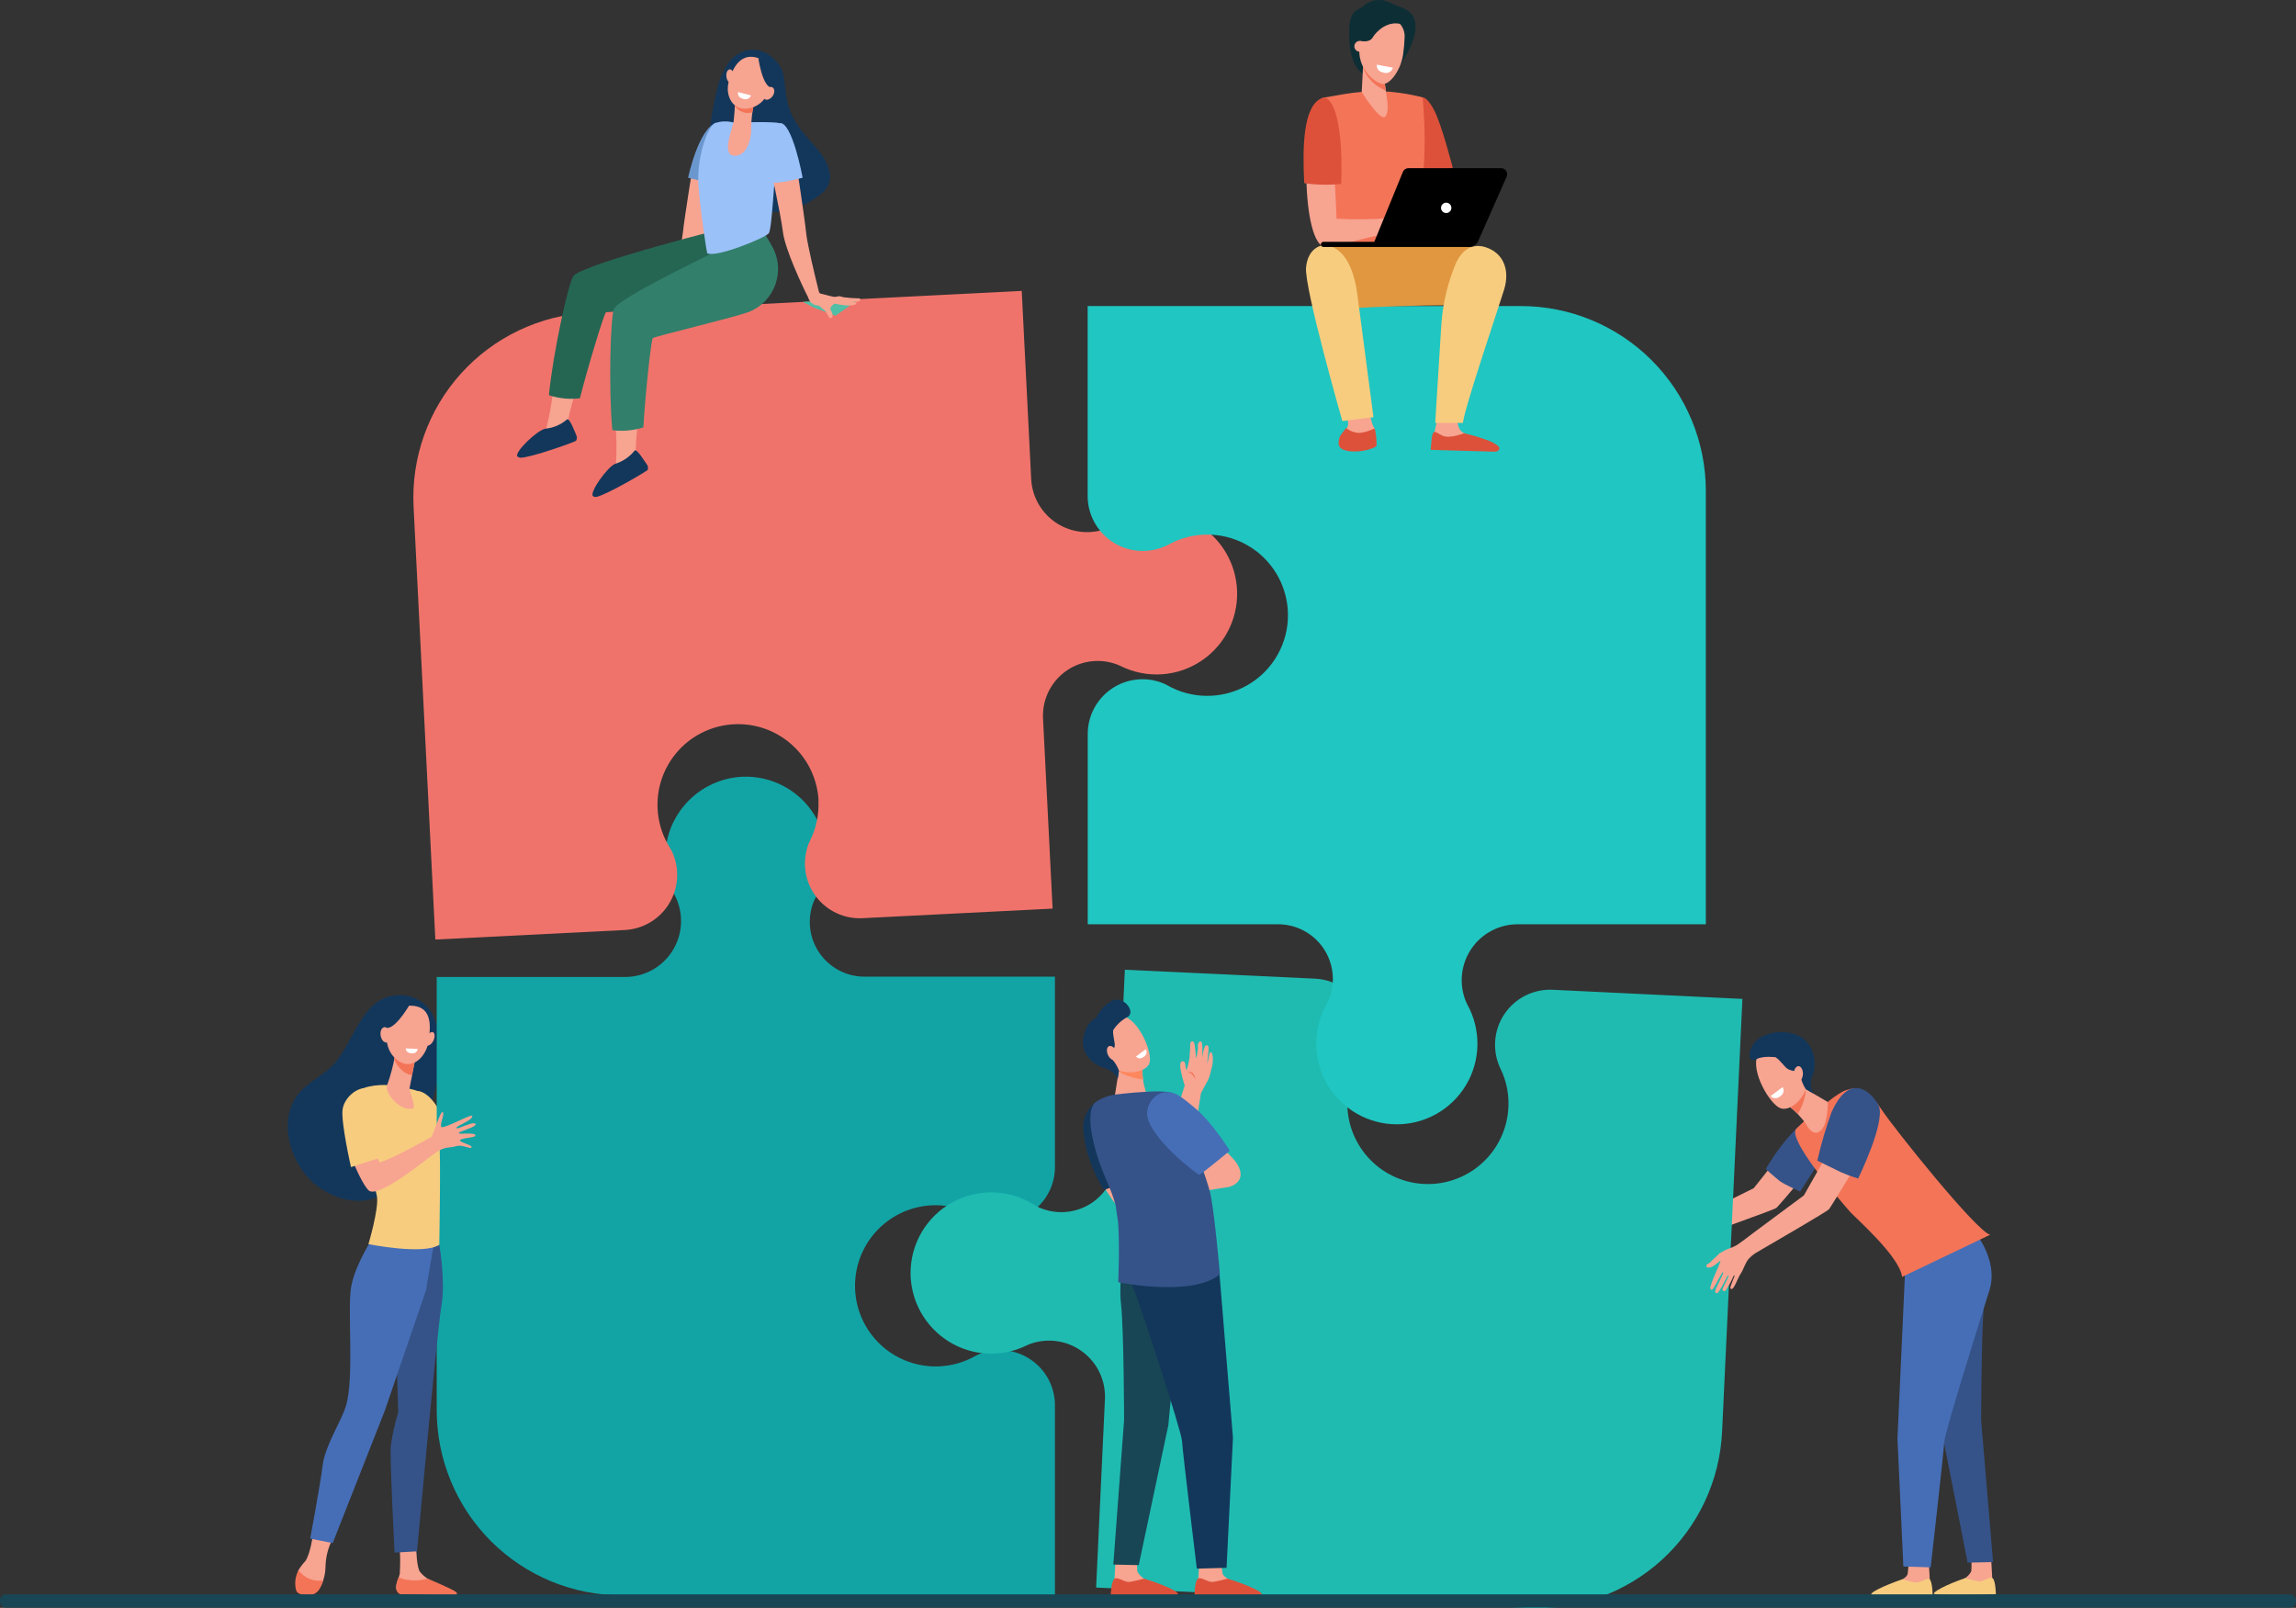 <svg xmlns="http://www.w3.org/2000/svg" width="297" height="208" viewBox="0 0 297 208" fill="none"><rect x="0" y="0" width="297" height="208" fill="#333333" stroke="none"/><g clip-path="url(#clip0)"><path d="M215.294 158.155C215.8 158.185 216.291 158.341 216.721 158.609C217.621 158.267 218.5 157.872 219.352 157.425C219.352 157.425 226.483 153.911 226.858 153.707L232.002 147.225L235.949 149.055C235.949 149.055 230.16 155.944 229.798 156.247C229.437 156.549 219.208 160.136 218.32 160.478C218.32 160.478 217.425 161.3 216.846 161.794C215.876 162.39 214.826 162.847 213.728 163.149C212.952 163.321 213.603 162.794 213.603 162.794C213.603 162.794 214.978 162.208 214.919 162.103C214.86 161.998 214.136 162.386 213.274 162.584L212.616 162.728C212.084 162.84 211.853 162.537 212.386 162.327C212.625 162.228 212.871 162.149 213.123 162.09C213.349 162.018 213.569 161.928 213.781 161.82C214.019 161.744 214.252 161.651 214.478 161.544C214.478 161.544 214.478 161.432 214.274 161.478C213.843 161.625 213.404 161.746 212.959 161.84C212.722 161.84 212.222 161.958 212.222 161.958C212.222 161.958 211.334 162.044 211.327 161.919C211.327 161.649 211.86 161.498 212.195 161.504C212.433 161.412 212.68 161.348 212.932 161.314C212.932 161.314 213.958 160.912 213.899 160.761C213.459 160.748 213.019 160.774 212.584 160.84C211.886 160.886 211.38 160.886 211.347 160.748C211.314 160.609 211.84 160.452 211.84 160.452C211.84 160.452 212.327 160.386 212.498 160.346C212.669 160.307 213.235 160.129 213.235 160.129C213.235 160.129 215.123 159.438 215.05 159.3C214.978 159.162 214.675 158.866 214.537 158.866C214.399 158.866 214.169 159.004 214.037 159.004C213.906 159.004 213.616 159.004 213.597 158.813C213.577 158.622 214.314 158.293 214.314 158.293C214.624 158.169 214.961 158.122 215.294 158.155V158.155Z" fill="#F8A492"></path><path d="M228.41 151.239C228.41 151.239 229.726 152.404 230.226 152.792C230.726 153.18 232.857 154.148 232.857 154.148C232.857 154.148 235.008 150.858 235.949 149.199C237.094 147.225 237.883 144.212 237.613 144.133C236.714 143.823 235.732 143.849 234.85 144.205C231.502 145.738 228.41 151.239 228.41 151.239Z" fill="#355389"></path><path d="M216.544 159.879C216.282 159.956 216.001 159.945 215.747 159.846C215.492 159.747 215.277 159.567 215.136 159.333C215.077 159.958 216.017 160.261 216.544 159.879Z" fill="#FE875E"></path><path d="M56.966 136.75C57.082 134.824 56.718 132.9 55.907 131.15C55.489 130.403 54.876 129.783 54.134 129.357C53.391 128.932 52.546 128.717 51.691 128.735C46.428 128.735 45.77 135.723 42.396 138.421C41.37 139.25 40.225 139.921 39.251 140.81C35.673 144.1 37.278 150.173 40.567 153.049C42.85 155.023 46.441 156.181 49.25 154.621C50.702 153.749 51.875 152.479 52.631 150.963C53.674 148.769 54.554 146.502 55.262 144.179C56.202 141.803 56.776 139.298 56.966 136.75Z" fill="#13375B"></path><path d="M57.828 146.047C56.177 141.053 54.006 141.132 54.006 141.132L55.762 151.766C56.782 151.489 58.104 150.871 59.117 150.581C58.764 149.049 58.334 147.536 57.828 146.047V146.047Z" fill="#F7CC7F"></path><path d="M66.149 163.09L60.13 158.484C60.13 158.484 59.525 154.194 58.709 150.39C57.696 150.68 56.782 151.476 55.762 151.752L57.295 160.267L65.189 164.34L67.419 167.209L67.925 164.268L66.149 163.09Z" fill="#F48C7F"></path><path d="M121.017 155.911C122.818 155.909 124.588 156.376 126.154 157.267C126.354 157.381 126.56 157.482 126.773 157.569C127.85 157.995 129.015 158.151 130.166 158.022C131.318 157.893 132.42 157.483 133.376 156.829C134.332 156.175 135.114 155.297 135.652 154.271C136.19 153.244 136.468 152.102 136.462 150.943V126.346H111.867C110.708 126.353 109.566 126.075 108.54 125.536C107.514 124.998 106.636 124.216 105.983 123.259C105.33 122.302 104.921 121.2 104.793 120.048C104.665 118.896 104.822 117.731 105.249 116.654C105.337 116.441 105.438 116.235 105.552 116.035C106.469 114.412 106.934 112.572 106.899 110.708C106.864 108.844 106.33 107.023 105.353 105.436C104.375 103.848 102.991 102.551 101.342 101.681C99.694 100.81 97.843 100.398 95.981 100.486C93.358 100.622 90.882 101.738 89.044 103.614C87.205 105.489 86.138 107.988 86.054 110.613C85.999 112.463 86.439 114.295 87.331 115.917C87.446 116.128 87.545 116.348 87.626 116.575C88.043 117.669 88.187 118.849 88.047 120.012C87.908 121.174 87.488 122.286 86.824 123.251C86.16 124.216 85.272 125.005 84.237 125.551C83.201 126.097 82.048 126.384 80.877 126.386H56.492V182.436C56.492 185.581 57.112 188.694 58.315 191.599C59.518 194.505 61.281 197.144 63.504 199.368C65.727 201.591 68.365 203.355 71.27 204.559C74.174 205.762 77.287 206.381 80.43 206.381H136.462V181.824C136.467 180.66 136.187 179.512 135.647 178.48C135.106 177.449 134.322 176.565 133.362 175.907C132.402 175.248 131.295 174.834 130.139 174.702C128.982 174.569 127.811 174.721 126.727 175.145C126.514 175.233 126.308 175.334 126.108 175.448C124.718 176.224 123.168 176.672 121.578 176.756C119.987 176.84 118.399 176.559 116.934 175.933C115.47 175.308 114.168 174.356 113.128 173.149C112.089 171.942 111.339 170.513 110.938 168.972C110.536 167.43 110.492 165.817 110.811 164.256C111.129 162.696 111.8 161.228 112.773 159.968C113.747 158.707 114.996 157.685 116.425 156.982C117.853 156.279 119.424 155.913 121.017 155.911V155.911Z" fill="#12A4A5"></path><path d="M174.312 142.27C174.394 140.47 174.943 138.722 175.904 137.197C176.027 137.003 176.137 136.8 176.233 136.592C176.71 135.536 176.92 134.379 176.846 133.223C176.772 132.067 176.415 130.947 175.807 129.961C175.2 128.975 174.359 128.153 173.36 127.568C172.361 126.982 171.233 126.651 170.076 126.603L145.507 125.451L144.362 150.022C144.314 151.179 143.982 152.307 143.397 153.307C142.812 154.306 141.991 155.147 141.005 155.755C140.02 156.364 138.9 156.721 137.745 156.797C136.589 156.872 135.433 156.663 134.377 156.187C134.169 156.09 133.967 155.98 133.772 155.858C132.194 154.864 130.378 154.311 128.514 154.257C126.65 154.203 124.805 154.651 123.173 155.552C121.54 156.454 120.179 157.778 119.232 159.385C118.285 160.992 117.786 162.824 117.787 164.689C117.796 167.317 118.792 169.845 120.579 171.771C122.366 173.698 124.812 174.881 127.43 175.086C129.278 175.228 131.129 174.871 132.792 174.053C133.005 173.95 133.224 173.862 133.449 173.79C134.565 173.424 135.752 173.336 136.91 173.532C138.067 173.728 139.159 174.202 140.092 174.915C141.025 175.627 141.771 176.556 142.265 177.621C142.759 178.686 142.987 179.855 142.928 181.028L141.79 205.374L197.763 208.007C204.099 208.296 210.29 206.058 214.977 201.784C219.664 197.51 222.463 191.55 222.76 185.213L225.391 129.222L200.888 128.044C199.726 127.983 198.566 128.208 197.511 128.699C196.456 129.19 195.537 129.932 194.834 130.861C194.132 131.789 193.668 132.875 193.482 134.025C193.297 135.174 193.396 136.351 193.77 137.454C193.843 137.679 193.931 137.899 194.033 138.112C194.922 139.876 195.285 141.859 195.079 143.823C194.799 146.521 193.479 149.003 191.4 150.744C189.321 152.484 186.646 153.346 183.942 153.147C181.238 152.947 178.719 151.702 176.917 149.675C175.116 147.649 174.174 145 174.293 142.29L174.312 142.27Z" fill="#1FBBB1"></path><path d="M105.867 103.579C105.957 105.378 105.578 107.169 104.769 108.777C104.67 108.975 104.585 109.192 104.499 109.435C104.127 110.532 104.03 111.704 104.216 112.847C104.402 113.991 104.866 115.071 105.566 115.994C106.267 116.916 107.183 117.652 108.235 118.138C109.286 118.624 110.441 118.844 111.597 118.779L136.159 117.542L134.923 92.978C134.858 91.822 135.078 90.667 135.564 89.615C136.049 88.563 136.785 87.647 137.707 86.946C138.63 86.245 139.71 85.781 140.853 85.595C141.996 85.409 143.167 85.506 144.264 85.878C144.489 85.951 144.709 86.039 144.922 86.141C146.588 86.979 148.449 87.354 150.31 87.227C152.171 87.101 153.964 86.477 155.502 85.421C157.04 84.365 158.267 82.916 159.054 81.224C159.841 79.533 160.161 77.661 159.979 75.804C159.811 74.041 159.197 72.349 158.194 70.889C157.192 69.429 155.835 68.248 154.25 67.458C152.665 66.668 150.905 66.294 149.136 66.373C147.367 66.452 145.647 66.98 144.139 67.908C143.938 68.026 143.732 68.133 143.52 68.23C142.448 68.7 141.278 68.903 140.111 68.821C138.943 68.739 137.813 68.376 136.817 67.761C135.821 67.146 134.989 66.299 134.392 65.292C133.795 64.285 133.451 63.148 133.39 61.979L132.167 37.632L76.2 40.449C73.061 40.606 69.984 41.381 67.145 42.728C64.305 44.075 61.759 45.969 59.651 48.3C57.543 50.632 55.915 53.356 54.859 56.317C53.804 59.279 53.342 62.419 53.499 65.559L56.315 121.543L80.792 120.312C81.954 120.258 83.086 119.921 84.088 119.329C85.09 118.737 85.933 117.909 86.542 116.917C87.151 115.925 87.508 114.799 87.582 113.637C87.657 112.475 87.446 111.313 86.969 110.251C86.871 110.043 86.761 109.841 86.64 109.646C85.794 108.296 85.268 106.77 85.104 105.185C84.939 103.6 85.14 101.998 85.69 100.503C86.241 99.008 87.126 97.659 88.279 96.559C89.432 95.459 90.822 94.639 92.341 94.16C93.86 93.681 95.469 93.557 97.044 93.796C98.618 94.036 100.117 94.634 101.425 95.543C102.733 96.453 103.815 97.65 104.589 99.043C105.362 100.436 105.806 101.988 105.887 103.579H105.867Z" fill="#F0736B"></path><path d="M156.157 90.017C154.354 90.02 152.581 89.553 151.013 88.662C150.814 88.549 150.607 88.45 150.394 88.365C149.318 87.94 148.153 87.784 147.002 87.913C145.852 88.041 144.75 88.45 143.794 89.104C142.838 89.757 142.056 90.635 141.518 91.66C140.979 92.685 140.7 93.827 140.705 94.985V119.569H165.3C166.458 119.564 167.6 119.843 168.625 120.382C169.65 120.92 170.527 121.702 171.18 122.659C171.833 123.615 172.242 124.717 172.37 125.868C172.499 127.019 172.344 128.184 171.918 129.261C171.832 129.474 171.731 129.681 171.615 129.88C170.721 131.461 170.255 133.248 170.263 135.065C170.272 136.882 170.754 138.665 171.664 140.238C172.573 141.81 173.877 143.118 175.447 144.032C177.017 144.945 178.798 145.433 180.614 145.446C182.43 145.459 184.218 144.997 185.801 144.107C187.384 143.216 188.707 141.927 189.639 140.368C190.571 138.808 191.079 137.032 191.114 135.216C191.148 133.399 190.708 131.605 189.837 130.011C189.731 129.814 189.633 129.595 189.541 129.353C189.13 128.261 188.99 127.085 189.132 125.926C189.274 124.767 189.694 123.66 190.356 122.699C191.018 121.738 191.903 120.951 192.936 120.406C193.968 119.861 195.116 119.574 196.283 119.569H220.661V63.532C220.661 57.183 218.14 51.094 213.652 46.605C209.164 42.115 203.077 39.593 196.73 39.593H140.692V64.111C140.686 65.275 140.966 66.423 141.507 67.455C142.047 68.486 142.832 69.369 143.792 70.028C144.752 70.686 145.859 71.099 147.016 71.23C148.172 71.362 149.344 71.209 150.427 70.783C150.652 70.696 150.871 70.597 151.085 70.487C152.476 69.708 154.026 69.259 155.617 69.173C157.208 69.087 158.798 69.367 160.264 69.992C161.73 70.617 163.034 71.569 164.074 72.776C165.115 73.983 165.865 75.413 166.267 76.956C166.669 78.498 166.713 80.112 166.394 81.674C166.075 83.236 165.403 84.704 164.428 85.965C163.454 87.226 162.203 88.247 160.773 88.95C159.343 89.652 157.77 90.017 156.177 90.017H156.157Z" fill="#20C6C1"></path><path d="M40.488 198.564C40.488 198.564 40.12 201.143 39.475 201.979C39.147 202.326 38.858 202.708 38.613 203.117C38.455 203.541 38.383 203.993 38.404 204.446C38.424 204.898 38.535 205.341 38.732 205.75C38.883 206.079 38.732 206.079 39.067 206.184C39.564 206.33 40.096 206.289 40.565 206.068C41.033 205.847 41.403 205.462 41.606 204.986C41.91 204.292 42.08 203.546 42.106 202.788C42.111 201.56 42.397 200.349 42.942 199.248L40.488 198.564Z" fill="#F7A491"></path><path d="M51.664 199.742C51.781 201.026 51.796 202.318 51.71 203.605C51.611 204.111 51.052 205.151 51.309 205.631C51.425 205.881 51.615 206.088 51.855 206.223L58.433 206.329C58.788 206.329 58.551 206.105 58.262 205.894C57.522 205.372 56.728 204.931 55.894 204.578C55.795 204.526 55.433 204.295 55.302 204.216C54.949 203.986 54.632 203.704 54.361 203.381C53.888 202.854 53.842 200.288 53.842 200.288L51.664 199.742Z" fill="#F7A491"></path><path d="M56.828 161.024C56.828 161.024 57.657 165.755 57.111 168.854C56.565 171.954 53.947 200.689 53.947 200.689L51.039 200.854C51.039 200.854 50.428 188.852 50.539 187.18C50.733 185.668 51.059 184.175 51.513 182.719L51.223 173.026L54.894 160.3L56.828 161.024Z" fill="#355389"></path><path d="M48.276 160.037C48.276 160.037 45.987 163.498 45.441 166.36C44.895 169.223 45.843 178.014 44.783 181.765C44.218 183.791 42.067 186.924 41.738 189.549C41.409 192.175 40.126 199.044 40.126 199.044L43.034 199.623L49.789 182.462L55.091 166.953L56.453 158.964L48.276 160.037Z" fill="#466EB6"></path><path d="M50.125 140.369C50.125 140.369 47.092 140.171 45.889 141.487C44.685 142.803 48.553 153.174 48.77 154.839C48.987 156.503 47.658 160.945 47.658 160.945C47.658 160.945 54.782 162.386 56.821 161.031C56.821 161.031 57.038 149.028 56.821 147.837C56.604 146.646 54.782 141.797 54.348 141.323C53.914 140.849 50.125 140.369 50.125 140.369Z" fill="#F7CC7F"></path><path d="M51.138 136.302C51.138 136.302 51.138 136.394 51.092 136.546C50.864 137.846 50.527 139.125 50.085 140.369C49.658 141.178 51.539 143.744 53.374 143.428C53.914 143.336 52.921 141.073 52.967 140.829C53.059 140.369 53.184 139.744 53.309 139.099C53.381 138.737 53.453 138.368 53.519 138.02C53.717 137.039 53.874 136.236 53.874 136.236L51.138 136.302Z" fill="#F7A491"></path><path d="M51.092 136.546C51.092 136.394 51.138 136.302 51.138 136.302L53.848 136.236C53.848 136.236 53.69 137.039 53.493 138.02C53.427 138.368 53.355 138.73 53.282 139.092C52.788 139.009 52.33 138.779 51.967 138.434C51.52 138.039 51.183 137.536 50.987 136.973C51.039 136.809 51.072 136.677 51.092 136.546Z" fill="#F47458"></path><path d="M52.96 130.097C52.568 130.066 52.173 130.131 51.811 130.285C51.449 130.44 51.13 130.68 50.881 130.985C50.079 132.025 49.217 135.243 51.204 136.987C53.19 138.73 55.151 136.756 55.453 134.657C55.756 132.558 55.861 130.044 52.96 130.097Z" fill="#F7A491"></path><path d="M56.045 134.657C55.808 135.118 55.387 135.374 55.157 135.23C54.927 135.085 54.888 134.572 55.157 134.124C55.427 133.677 55.815 133.4 56.045 133.552C56.276 133.703 56.282 134.19 56.045 134.657Z" fill="#F7A491"></path><path d="M53.105 129.775C53.105 129.775 51.395 132.834 50.171 132.973C48.947 133.111 48.79 134.743 48.79 134.743C48.79 134.743 49.23 130.998 50.441 130.275C51.257 129.839 52.187 129.665 53.105 129.775Z" fill="#13375B"></path><path d="M41.81 204.453C41.209 204.551 40.592 204.48 40.029 204.247C39.465 204.015 38.978 203.631 38.62 203.137C38.18 203.942 38.072 204.886 38.317 205.769C38.574 206.335 39.337 206.322 39.942 206.342C40.241 206.348 40.536 206.268 40.791 206.112C41.047 205.956 41.252 205.729 41.383 205.46C41.555 205.138 41.698 204.801 41.81 204.453V204.453Z" fill="#F47458"></path><path d="M55.322 204.217C54.087 204.578 52.769 204.527 51.566 204.072C51.327 204.56 51.222 205.103 51.263 205.644C51.427 206.112 51.651 206.217 51.855 206.223C53.447 206.27 57.69 206.322 58.907 206.342C58.944 206.341 58.981 206.33 59.013 206.31C59.045 206.289 59.071 206.26 59.087 206.226C59.104 206.192 59.11 206.154 59.106 206.116C59.102 206.079 59.088 206.043 59.065 206.013C58.762 205.651 55.453 204.296 55.322 204.217Z" fill="#F47458"></path><path d="M50.493 133.743C50.592 134.289 50.395 134.782 50.046 134.855C49.697 134.927 49.342 134.545 49.243 133.999C49.145 133.453 49.342 132.959 49.691 132.887C50.039 132.815 50.395 133.203 50.493 133.743Z" fill="#F7A491"></path><path d="M52.486 135.624L54.032 135.69C54.023 135.777 53.995 135.862 53.953 135.939C53.91 136.015 53.852 136.083 53.783 136.137C53.714 136.19 53.634 136.23 53.549 136.253C53.464 136.276 53.376 136.281 53.289 136.269C52.46 136.25 52.486 135.624 52.486 135.624Z" fill="white"></path><path d="M184.015 12.595C184.206 12.595 184.732 12.779 185.502 14.233C186.488 16.089 187.922 21.701 187.922 21.701L183.634 23.3L183.087 22.129L182.18 13.108C182.18 13.108 183.962 12.595 184.015 12.595Z" fill="#DD513A"></path><path d="M178.345 11.785C180.259 11.847 182.16 12.118 184.015 12.595C184.015 12.595 185.048 21.491 183.087 28.249C182.647 29.756 183.449 34.52 183.449 34.52L170.741 34.349C170.741 34.349 172.247 22.846 171.681 20.991C171.115 19.135 171.102 12.654 171.102 12.654L173.957 12.16C175.408 11.924 176.875 11.798 178.345 11.785V11.785Z" fill="#F47458"></path><path d="M176.865 51.023C176.865 51.023 177.147 54.267 177.667 55.168C178.187 56.07 177.667 57.596 177.608 57.8C177.549 58.004 176.523 58.307 174.839 58.129C173.155 57.952 173.174 57.557 173.312 56.932C173.451 56.307 174.345 55.491 174.398 54.892C174.312 53.959 174.14 53.036 173.885 52.135L176.865 51.023Z" fill="#F7A491"></path><path d="M182.015 31.841C182.015 31.841 190.784 31.355 192.744 32.539C194.704 33.724 191.356 39.547 191.356 39.547C191.356 39.547 185.252 39.264 173.293 39.955C170.464 40.119 170.221 32.572 170.754 31.947C171.286 31.322 182.015 31.841 182.015 31.841Z" fill="#E0973F"></path><path d="M174.628 58.373C172.891 58.189 173.102 57.333 173.247 56.688C173.332 56.28 173.832 55.8 174.128 55.372C174.468 55.644 174.863 55.837 175.286 55.938C176.075 56.169 177.147 55.708 177.832 55.425C178.008 56.157 178.085 56.91 178.062 57.662C178.036 57.873 176.365 58.57 174.628 58.373Z" fill="#DD513A"></path><path d="M175.582 38.112C175.937 40.745 177.667 53.971 177.667 53.971L173.641 54.471C173.641 54.471 168.695 37.237 168.945 34.599C169.195 31.96 171.056 31.743 171.056 31.743C171.056 31.743 174.654 31.091 175.582 38.112Z" fill="#F7CC7F"></path><path d="M170.964 13.628C172.148 13.187 172.734 23.893 172.891 28.295C175.118 28.42 177.351 28.398 179.575 28.229C180.002 28.196 180.996 27.834 181.423 27.782C181.769 27.723 182.12 27.705 182.469 27.729C183.313 28.043 184.135 28.412 184.929 28.834C185.166 29.084 185.791 29.696 185.686 29.966C185.581 30.236 184.476 29.223 184.476 29.223L183.936 28.92C184.594 29.578 185.91 30.44 185.706 30.756C185.502 31.072 184.39 30.183 183.548 29.585C184.252 30.243 185.127 31.368 184.929 31.559C184.732 31.75 183.745 30.394 182.68 30.012C182.285 29.874 181.89 30.262 181.581 30.308C181.319 30.376 181.047 30.392 180.779 30.355L179.621 30.025C179.226 30.065 179.22 30.295 178.825 30.381C178.43 30.466 177.601 30.585 177.016 30.73C173.635 31.552 172.51 31.934 171.471 31.934C168.339 31.934 168.155 14.694 170.964 13.628Z" fill="#F7A491"></path><path d="M168.708 23.695C168.484 19.181 168.517 13.614 171.05 12.667C172.043 12.292 173.806 14.542 173.49 23.787C171.898 23.957 170.292 23.926 168.708 23.695V23.695Z" fill="#DD513A"></path><path d="M188.639 53.8C188.544 54.113 188.519 54.444 188.567 54.768C188.615 55.093 188.734 55.402 188.916 55.675C189.574 56.419 192.159 57.149 192.501 57.55C192.694 57.754 192.808 58.02 192.823 58.3L185.482 58.096L185.561 55.879L185.903 54.287L188.639 53.8Z" fill="#F7A491"></path><path d="M189.376 56.044C189.376 56.044 187.488 56.807 186.58 56.353C185.673 55.899 185.692 55.78 185.429 55.945C185.166 56.109 185.074 58.195 185.074 58.195L193.323 58.432C193.895 58.432 194.185 57.998 193.718 57.636C193.435 57.433 193.136 57.255 192.823 57.103C191.7 56.671 190.548 56.317 189.376 56.044V56.044Z" fill="#DD513A"></path><path d="M188.389 33.921C188.955 32.723 190.244 31.17 192.514 32.105C194.678 33 195.257 35.191 194.573 37.441C193.889 39.692 189.396 52.892 189.238 54.708H185.653C185.653 54.708 186.311 44.245 186.462 41.718C186.673 39.031 187.324 36.397 188.389 33.921V33.921Z" fill="#F7CC7F"></path><path d="M194.185 21.754H182.193C182.037 21.753 181.885 21.798 181.756 21.885C181.626 21.972 181.527 22.096 181.469 22.241L177.772 31.282H171.194C171.105 31.282 171.02 31.317 170.957 31.381C170.894 31.443 170.859 31.529 170.859 31.618C170.859 31.707 170.894 31.792 170.957 31.855C171.02 31.918 171.105 31.953 171.194 31.953H190.014C190.267 31.953 190.515 31.879 190.727 31.742C190.94 31.604 191.108 31.408 191.211 31.177L194.902 22.84C194.951 22.721 194.971 22.592 194.959 22.464C194.947 22.336 194.904 22.213 194.833 22.105C194.762 21.998 194.666 21.91 194.553 21.849C194.44 21.787 194.313 21.755 194.185 21.754V21.754Z" fill="black"></path><path d="M187.732 27.018C187.698 27.193 187.596 27.347 187.448 27.446C187.301 27.545 187.12 27.582 186.946 27.548C186.771 27.514 186.617 27.412 186.518 27.265C186.419 27.117 186.382 26.936 186.416 26.762C186.433 26.675 186.467 26.593 186.515 26.52C186.564 26.446 186.626 26.383 186.699 26.334C186.772 26.285 186.854 26.25 186.941 26.233C187.027 26.215 187.116 26.215 187.202 26.232C187.288 26.249 187.371 26.283 187.444 26.331C187.517 26.38 187.581 26.442 187.63 26.515C187.679 26.588 187.713 26.671 187.731 26.757C187.748 26.843 187.749 26.932 187.732 27.018V27.018Z" fill="white"></path><path d="M181.2 0.921C180.838 0.804 180.484 0.664 180.141 0.5C179.757 0.3 179.35 0.145 178.93 0.039C178.497 -0.042 178.051 -0.026 177.625 0.088C177.199 0.202 176.805 0.41 176.47 0.697C175.681 1.553 174.273 0.849 174.556 5.35C174.878 10.436 177.707 9.877 177.779 9.791L180.298 6.501C180.298 6.501 181.16 8.383 181.16 8.311C181.16 8.238 185.541 2.382 181.2 0.921Z" fill="#0E2E35"></path><path d="M179.049 10.166L179.292 11.989C179.292 11.989 179.844 14.621 179.141 15.115C178.437 15.608 176.148 11.91 176.148 11.91L176.384 7.304L179.049 10.166Z" fill="#F7A491"></path><path d="M176.306 8.798C176.573 9.46 176.973 10.06 177.481 10.561C177.989 11.063 178.594 11.454 179.259 11.713L179.049 10.166L176.417 7.304L176.306 8.798Z" fill="#F47458"></path><path d="M178.904 2.29C179.254 2.236 179.612 2.26 179.953 2.359C180.293 2.458 180.608 2.631 180.874 2.865C181.14 3.099 181.352 3.388 181.495 3.713C181.638 4.038 181.708 4.39 181.7 4.744C181.677 5.524 181.609 6.302 181.496 7.074C181.167 9.173 179.739 11.022 178.792 10.857C177.845 10.693 175.464 8.883 175.878 5.896C176.141 4.047 177.338 2.54 178.904 2.29Z" fill="#F7A491"></path><path d="M176.549 6.251C176.5 6.375 176.416 6.482 176.309 6.56C176.201 6.638 176.074 6.685 175.941 6.693C175.808 6.702 175.676 6.673 175.559 6.609C175.442 6.546 175.345 6.45 175.28 6.334C175.216 6.218 175.185 6.086 175.192 5.953C175.199 5.82 175.244 5.692 175.321 5.583C175.398 5.475 175.504 5.39 175.627 5.34C175.75 5.289 175.885 5.274 176.016 5.297C176.213 5.354 176.379 5.486 176.479 5.665C176.579 5.843 176.604 6.054 176.549 6.251V6.251Z" fill="#F7A491"></path><path d="M176.003 5.297C176.003 5.297 177.148 5.58 177.569 4.843C177.99 4.106 179.542 2.52 181.45 3.178C183.357 3.836 179.746 1.573 179.595 1.573H177.582C177.582 1.573 176.154 2.75 176.102 2.889C176.049 3.027 175.641 4.422 175.641 4.422L176.003 5.297Z" fill="#0E2E35"></path><path d="M178.095 8.363L180.18 8.758C180.118 8.993 179.966 9.194 179.756 9.318C179.547 9.441 179.297 9.476 179.062 9.416C177.937 9.225 178.095 8.363 178.095 8.363Z" fill="white"></path><path d="M142.856 153.45C142.904 153.645 142.982 153.831 143.086 154.003C143.723 155.027 144.447 155.993 145.25 156.892L146.428 154.26C146.428 154.26 146.237 153.43 145.902 152.246C144.77 152.529 143.691 152.7 142.856 153.45Z" fill="#F8A492"></path><path d="M149.579 151.154C149.579 151.154 143.04 153.97 142.83 153.917C142.619 153.865 140.146 149.62 140.12 145.607C140.12 143.758 142.027 141.533 144.172 141.968C145.257 142.191 145.237 142.494 146.803 144.817C148.368 147.14 149.579 151.154 149.579 151.154Z" fill="#13375B"></path><path d="M155.164 201.663L155.006 204.243C154.886 204.713 154.791 205.19 154.723 205.671C154.723 206.783 159.985 204.723 158.828 204.23C158.722 204.184 158.17 203.848 158.124 203.466C158.071 202.881 157.933 201.703 157.933 201.703L155.164 201.663Z" fill="#F7A491"></path><path d="M158.788 204.216C158.788 204.216 157.545 204.559 156.913 204.644C156.282 204.73 155.433 203.986 154.986 204.203C154.539 204.42 154.512 206.342 154.512 206.342C154.512 206.342 161.169 206.888 163.064 206.342C163.807 206.098 161.354 205.013 158.788 204.216Z" fill="#DD513A"></path><path d="M144.316 201.663L144.165 204.243C144.045 204.713 143.95 205.19 143.882 205.671C143.882 206.783 149.145 204.723 147.987 204.23C147.875 204.184 147.145 203.572 147.112 203.216C147.059 202.631 147.112 201.703 147.112 201.703L144.316 201.663Z" fill="#F7A491"></path><path d="M148 204.216C148 204.216 146.757 204.559 146.119 204.644C145.481 204.73 144.645 203.986 144.198 204.203C143.751 204.42 143.678 206.342 143.678 206.342C143.678 206.342 150.368 207 152.23 206.342C152.98 206.065 150.533 205.013 148 204.216Z" fill="#DD513A"></path><path d="M145.961 154.878L150.618 148.351C150.618 148.291 150.677 148.173 150.743 147.995C150.98 147.337 151.467 146.021 151.894 144.659C152.032 144.192 152.315 143.376 152.552 142.586C152.789 141.797 153.21 140.612 153.249 140.428L153.19 140.264C152.986 139.617 152.823 138.957 152.703 138.289C152.651 138 152.598 137.289 152.947 137.289C153.493 137.289 153.236 138 153.486 138.441C153.645 137.956 153.77 137.462 153.861 136.96L153.953 135.572C153.953 135.473 153.861 134.703 154.243 134.703C154.585 134.703 154.578 135.546 154.723 136.921C154.769 136.763 154.815 136.572 154.848 136.394C154.868 136.15 154.908 135.908 154.966 135.671C154.894 135.289 154.966 134.683 155.341 134.736C155.545 134.769 155.532 135.611 155.532 135.611C155.532 135.73 155.532 136.618 155.532 136.796C155.571 136.493 155.736 135.217 156.058 135.217C156.381 135.217 156.341 135.565 156.335 135.835C156.335 135.993 156.17 137.381 156.157 137.539C156.282 137.329 156.433 136.111 156.558 136.111C157.071 136.111 156.887 137.842 156.696 138.296C156.67 138.375 156.65 138.457 156.637 138.539C156.562 139 156.411 139.445 156.19 139.856C155.867 140.408 155.42 141.297 155.348 141.435C155.302 141.711 155.144 142.705 154.947 143.955C154.868 144.488 154.776 145.074 154.677 145.686C154.677 145.817 154.565 146.238 154.197 147.804C154.048 148.576 153.854 149.338 153.618 150.088C153.401 150.476 148.355 157.293 148.165 157.583L148.04 157.754L145.961 154.878Z" fill="#F7A491"></path><path d="M154.624 139.651C154.624 139.651 154.243 138.684 153.572 138.684C153.689 138.648 153.813 138.64 153.934 138.661C154.055 138.681 154.17 138.73 154.269 138.803C154.486 139.034 154.612 139.335 154.624 139.651Z" fill="#F47458"></path><path d="M144.836 137.783L144.237 141.579C144.237 141.579 146.52 143.415 147.855 143.027C148.967 142.705 148.204 141.237 148.204 141.237C147.896 140.239 147.755 139.196 147.79 138.151C147.974 137.092 144.836 137.783 144.836 137.783Z" fill="#F7A491"></path><path d="M145.264 138.934C146.086 139.299 146.957 139.545 147.849 139.665C147.756 139.166 147.736 138.656 147.79 138.151C147.875 137.664 147.25 137.546 146.559 137.566C145.645 137.645 144.836 137.783 144.836 137.783L144.718 138.513C144.873 138.685 145.058 138.827 145.264 138.934V138.934Z" fill="#FE875E"></path><path d="M141.955 133.387C141.856 133.387 142.856 137.625 144.402 138.349C145.948 139.072 148.243 138.697 148.678 137.559C149.151 136.296 147.408 131.972 145.237 131.426C143.067 130.88 141.955 133.387 141.955 133.387Z" fill="#F7A491"></path><path d="M143.738 129.518C142.868 130.028 142.178 130.796 141.764 131.716C141.185 131.992 140.481 132.584 140.146 134.183C139.738 136.157 141.205 137.671 142.777 138.131C144.349 138.592 144.573 139.619 144.573 139.619L144.751 138.513C144.558 137.979 144.263 137.487 143.882 137.065C143.363 136.579 144.126 135.874 144.198 135.302C144.251 134.855 143.922 133.986 143.994 133.269C144.426 132.594 145.015 132.034 145.711 131.637C147.138 131.077 145.323 128.603 143.738 129.518Z" fill="#13375B"></path><path d="M144.395 136.019C144.599 136.506 144.514 136.993 144.211 137.105C143.908 137.217 143.501 136.908 143.297 136.414C143.093 135.92 143.178 135.44 143.481 135.328C143.784 135.216 144.191 135.539 144.395 136.019Z" fill="#F7A491"></path><path d="M150.145 154.983L159.13 153.516C159.13 153.516 158.104 150.943 157.742 150.943C157.38 150.943 150.947 153.746 150.947 153.746L150.434 154.773L150.145 154.983Z" fill="#F8A492"></path><path d="M145.54 161.142C145.54 161.142 144.645 165.479 145.014 168.762C145.382 172.046 145.408 183.719 145.408 183.719L144.014 202.4L147.303 202.473C147.303 202.473 151.25 183.805 151.151 184.278C151.052 184.752 152.467 171.118 152.467 171.118L147.796 160.715L145.54 161.142Z" fill="#184655"></path><path d="M146.421 160.939C146.421 160.939 145.836 164.841 146.566 166.551C147.296 168.262 152.828 185.055 152.901 186.424C152.973 187.792 154.815 202.927 154.815 202.927L158.663 202.821L159.492 185.996L157.749 164.847L156.058 159.497L146.421 160.939Z" fill="#13375B"></path><path d="M144.237 141.579C144.784 141.93 145.417 142.121 146.066 142.132C146.83 141.974 147.556 141.67 148.204 141.237L148.026 140.652C148.026 140.652 145.744 140.316 145.685 140.356C145.625 140.395 144.237 141.579 144.237 141.579Z" fill="#F7A491"></path><path d="M154.341 150.812C154.341 150.812 157.742 154.023 159.275 153.444C160.808 152.865 161.439 151.022 157.703 148.285C154.348 145.89 154.341 150.812 154.341 150.812Z" fill="#F8A492"></path><path d="M156.644 154.773C156.137 152.029 152.48 143.481 152.19 141.902C152.046 141.139 150.072 141.119 148.191 141.244C146.217 141.349 144.244 141.599 144.244 141.599C143.326 141.733 142.45 142.075 141.685 142.599C140.909 143.323 140.705 145.33 141.817 149.134C142.698 152.134 143.79 153.786 144.323 155.977C144.428 156.707 144.527 157.431 144.645 158.28C144.849 161.57 144.645 165.874 144.645 165.874C144.645 165.874 154.216 167.848 157.801 164.847C157.815 164.84 157.163 157.589 156.644 154.773Z" fill="#355389"></path><path d="M159.084 148.87C159.084 148.87 155.328 151.97 155.137 151.97C154.946 151.97 149.776 148.127 148.559 144.975C147.901 143.231 149.289 141.283 150.888 141.29C151.993 141.29 152.486 141.579 154.677 143.428C156.867 145.278 159.084 148.87 159.084 148.87Z" fill="#466EB6"></path><path d="M93.04 10.489C93.652 9.008 94.277 7.521 95.875 6.771C96.488 6.486 97.17 6.38 97.84 6.466C98.511 6.553 99.143 6.827 99.664 7.258C102.953 9.706 100.085 12.397 103.789 17.036C104.933 18.484 106.328 19.668 107.019 21.333C107.986 23.695 106.834 24.834 104.993 25.939C96.178 31.361 91.56 20.234 91.725 17.688C91.949 15.254 92.389 12.845 93.04 10.489V10.489Z" fill="#13375B"></path><path d="M83.89 39.323C84.265 39.264 85.166 38.619 85.489 38.56C85.811 38.501 86.265 38.435 86.495 38.402C86.771 37.356 88.186 31.684 88.344 30.019C88.521 28.216 89.791 20.418 89.791 20.418L93.08 21.017C93.08 21.017 91.711 27.018 91.33 29.927C91.001 32.421 88.265 38.04 87.916 38.632V38.678C87.863 39.56 87.436 39.264 87.436 39.264L86.778 39.442C86.778 39.442 84.338 39.679 84.147 39.738C83.956 39.797 83.522 39.383 83.89 39.323Z" fill="#F7A491"></path><path d="M92.672 15.858C90.337 16.648 89.008 22.991 89.008 22.991C89.008 22.991 92.672 24.018 93.613 23.478C93.613 23.478 94.678 18.76 95.06 18.925L92.672 15.858Z" fill="#6A97CE"></path><path d="M74.628 50.279C74.146 51.562 73.772 52.883 73.51 54.227C73.51 54.333 73.641 54.839 73.628 54.951C72.194 56.925 70.135 57.333 68.366 57.458C69.267 56.583 70.589 55.747 70.648 55.484C71.084 53.795 71.389 52.075 71.563 50.339C72.668 50.806 73.411 50.404 74.628 50.279Z" fill="#F7A491"></path><path d="M94.928 29.216L98.079 38.099L91.12 39.415C89.225 39.758 78.621 40.225 78.378 40.409C78.134 40.593 75.99 47.647 75.016 51.523C73.666 51.689 72.295 51.552 71.004 51.121C71.55 45.548 73.516 36.704 74.148 35.744C75.174 34.164 94.928 29.216 94.928 29.216Z" fill="#256653"></path><path d="M82.614 54.175C82.383 55.514 82.26 56.869 82.246 58.228C82.246 58.34 82.496 58.814 82.502 58.926C81.463 61.11 79.516 61.92 77.805 62.374C78.529 61.341 79.667 60.275 79.68 59.992C79.787 58.238 79.763 56.478 79.608 54.727C80.785 55.083 81.436 54.524 82.614 54.175Z" fill="#F7A491"></path><path d="M98.605 29.677L99.829 31.769C100.266 32.517 100.537 33.351 100.621 34.214C100.704 35.076 100.6 35.947 100.315 36.765C100.03 37.584 99.57 38.33 98.969 38.954C98.367 39.577 97.637 40.062 96.829 40.376H96.777C94.981 41.074 84.673 43.508 84.443 43.745C84.212 43.982 83.449 51.273 83.226 55.287C81.929 55.703 80.557 55.827 79.207 55.649C78.7 50.069 78.976 41.014 79.417 39.955C80.127 38.237 98.605 29.677 98.605 29.677Z" fill="#327F6B"></path><path d="M82.088 58.294C82.364 57.991 83.371 59.656 83.627 60.011C83.718 60.115 83.781 60.24 83.81 60.375C83.839 60.51 83.832 60.65 83.791 60.781C83.706 60.946 78.391 64.071 77.095 64.295C76.958 64.301 76.822 64.264 76.707 64.19C76.2 63.742 78.529 60.432 79.582 59.998C80.572 59.7 81.446 59.105 82.088 58.294V58.294Z" fill="#13375B"></path><path d="M73.339 54.26C73.668 54.01 74.345 55.84 74.523 56.234C74.589 56.354 74.623 56.489 74.623 56.626C74.623 56.763 74.589 56.897 74.523 57.017C74.405 57.162 68.603 59.242 67.287 59.215C67.152 59.197 67.025 59.137 66.925 59.044C66.517 58.505 69.425 55.688 70.537 55.458C71.573 55.361 72.553 54.943 73.339 54.26V54.26Z" fill="#13375B"></path><path d="M94.882 15.838C94.801 15.836 94.721 15.821 94.645 15.793C93.941 15.644 93.21 15.685 92.527 15.911C91.633 16.293 90.245 19.826 90.324 23.452C90.324 24.011 90.396 24.505 90.422 24.853C90.646 27.591 91.435 32.75 91.475 32.75C92.547 33.408 98.993 30.776 99.441 30.183C99.888 29.591 100.145 22.471 100.362 22.116L100.783 15.924C100.033 15.713 96.027 15.832 94.882 15.838Z" fill="#9BC1F9"></path><path d="M97.493 13.562C97.292 14.547 97.182 15.55 97.165 16.556C97.244 17.405 96.849 20.135 95.053 20.148C93.257 20.162 94.711 16.674 94.882 15.838C95.014 14.709 95.084 13.573 95.093 12.437L97.493 13.562Z" fill="#F7A491"></path><path d="M95.053 13.733C95.053 13.029 95.093 12.417 95.093 12.417L97.494 13.542C97.494 13.542 97.408 13.983 97.323 14.542C96.907 14.657 96.466 14.641 96.06 14.496C95.654 14.351 95.302 14.085 95.053 13.733V13.733Z" fill="#F47458"></path><path d="M98.375 7.626C98.976 8.003 99.424 8.582 99.638 9.258C99.98 10.37 99.592 13.252 97.198 13.943C94.803 14.634 93.77 12.357 94.264 10.581C94.757 8.804 95.829 6.541 98.375 7.626Z" fill="#F7A491"></path><path d="M93.961 9.89C94.007 10.37 94.27 10.732 94.553 10.706C94.836 10.68 95.02 10.272 94.968 9.791C94.915 9.311 94.659 8.949 94.382 8.975C94.106 9.002 93.915 9.41 93.961 9.89Z" fill="#F7A491"></path><path d="M98.092 7.482C98.092 7.482 98.526 10.693 99.566 11.272C100.605 11.851 100.171 13.246 100.171 13.246C100.171 13.246 101.112 9.956 100.289 8.883C99.709 8.212 98.945 7.725 98.092 7.482V7.482Z" fill="#13375B"></path><path d="M98.928 11.732C98.645 12.154 98.645 12.647 98.928 12.831C99.21 13.016 99.664 12.831 99.947 12.423C100.23 12.015 100.23 11.509 99.947 11.318C99.664 11.127 99.23 11.318 98.928 11.732Z" fill="#F7A491"></path><path d="M95.461 11.91L97.151 12.338C97.084 12.525 96.947 12.678 96.77 12.766C96.592 12.855 96.387 12.871 96.198 12.812C95.29 12.614 95.461 11.91 95.461 11.91Z" fill="white"></path><path d="M103.841 39.053L111.117 38.691C111.117 38.691 108.13 40.837 108.071 40.837C108.012 40.837 105.69 39.922 105.591 39.922C105.493 39.922 103.841 39.053 103.841 39.053Z" fill="#50BFA5"></path><path d="M249.487 201.769L249.625 204.302C249.677 204.618 249.888 205.414 249.888 205.704C249.888 206.796 245.033 204.776 246.119 204.289C246.217 204.243 246.737 203.914 246.776 203.539C246.829 202.966 246.954 201.808 246.954 201.808L249.487 201.769Z" fill="#F7A491"></path><path d="M246.073 204.302C246.639 204.471 247.215 204.61 247.796 204.717C248.382 204.802 249.151 204.098 249.566 204.289C249.98 204.48 250 206.381 250 206.381C250 206.381 243.889 206.921 242.172 206.381C241.488 206.144 243.744 205.111 246.073 204.302Z" fill="#F7CC7F"></path><path d="M257.565 201.637L257.709 204.17C257.762 204.493 257.972 205.282 257.972 205.572C257.972 206.664 253.118 204.644 254.203 204.157C254.302 204.118 254.973 203.532 255.006 203.164C255.052 202.591 255.006 201.676 255.006 201.676L257.565 201.637Z" fill="#F7A491"></path><path d="M254.216 204.151C254.783 204.32 255.358 204.458 255.94 204.565C256.525 204.651 257.255 203.947 257.703 204.137C258.15 204.328 258.176 206.23 258.176 206.23C258.176 206.23 252.111 206.48 250.283 206.23C249.605 206.105 251.888 204.927 254.216 204.151Z" fill="#F7CC7F"></path><path d="M256.144 161.55C256.608 164.018 256.771 166.532 256.63 169.039C256.295 172.263 256.269 183.732 256.269 183.732L257.814 202.078L254.525 202.15C254.525 202.15 250.927 183.811 250.993 184.285C251.059 184.759 249.783 171.368 249.783 171.368L254.078 161.149L256.144 161.55Z" fill="#355389"></path><path d="M254.979 158.8C254.979 158.8 258.703 162.748 257.315 167.012C256.762 168.736 251.565 185.193 251.499 186.542C251.434 187.891 249.743 202.756 249.743 202.756L246.211 202.65L245.448 186.114L246.461 163.84L248.599 160.09L254.979 158.8Z" fill="#466EB6"></path><path d="M232.351 146.021C233.556 144.827 234.851 143.727 236.225 142.731C236.91 142.129 237.658 141.601 238.455 141.158C239.402 140.829 241.034 139.954 243.382 143.521C245.066 146.074 255.69 159.313 257.433 159.734L246.046 165.183C245.731 162.551 240.126 157.661 239.297 156.747C237.488 154.681 231.193 147.311 232.351 146.021Z" fill="#F47458"></path><path d="M232.884 140.481L236.429 142.56C236.429 142.56 236.528 145.587 235.37 146.376C234.397 147.034 233.653 145.449 233.653 145.449C233.009 144.536 232.228 143.728 231.338 143.053C230.331 142.488 232.884 140.481 232.884 140.481Z" fill="#F7A491"></path><path d="M233.476 141.816C233.301 142.629 232.99 143.405 232.555 144.113C232.2 143.705 231.79 143.349 231.338 143.053C230.871 142.79 231.167 142.224 231.62 141.691C232.278 141.033 232.884 140.481 232.884 140.481L233.541 140.882C233.567 141.195 233.545 141.51 233.476 141.816V141.816Z" fill="#F47458"></path><path d="M231.035 135.276C231.094 135.203 234.008 138.836 233.666 140.54C233.324 142.244 231.542 143.797 230.318 143.369C228.963 142.896 226.444 138.618 227.345 136.546C228.246 134.473 231.035 135.276 231.035 135.276Z" fill="#F7A491"></path><path d="M227.858 134.131C228.612 133.74 229.445 133.528 230.293 133.511C231.142 133.494 231.983 133.672 232.752 134.032C234.653 135.032 235.087 137.539 234.489 139.072C234.3 139.447 234.209 139.863 234.225 140.282C234.241 140.701 234.364 141.109 234.581 141.468L233.568 140.875C233.248 140.37 233.025 139.81 232.91 139.224C232.838 138.487 231.765 138.618 231.246 138.283C230.838 138.026 230.325 137.197 229.673 136.763C229.673 136.763 228.036 136.559 227.226 137.013C225.825 137.789 226.023 135.144 227.858 134.131Z" fill="#13375B"></path><path d="M232.035 138.895C232.035 139.441 232.285 139.888 232.607 139.895C232.93 139.902 233.212 139.461 233.219 138.915C233.226 138.368 232.969 137.928 232.647 137.921C232.324 137.914 232.048 138.355 232.035 138.895Z" fill="#F7A491"></path><path d="M229.049 141.79L230.594 140.632C230.708 140.82 230.744 141.045 230.696 141.259C230.649 141.473 230.52 141.661 230.338 141.783C229.529 142.428 229.049 141.79 229.049 141.79Z" fill="white"></path><path d="M225.174 164.755C225.562 164.189 225.727 163.373 226.266 162.781C226.503 162.533 226.768 162.312 227.055 162.123C229.627 160.623 236.324 156.74 236.587 156.438C236.85 156.135 241.468 148.482 241.468 148.482L237.357 147.554L233.344 154.641C233.008 154.904 226.641 159.616 226.641 159.616C226.641 159.616 225.371 160.609 224.668 161.07C224.353 161.248 224.023 161.396 223.681 161.511C223.251 161.672 222.839 161.877 222.451 162.123C222.286 162.268 221.951 162.584 221.753 162.781C221.556 162.978 221.313 163.189 221.221 163.307C221.11 163.399 220.988 163.476 220.859 163.538C220.816 163.559 220.78 163.592 220.756 163.634C220.733 163.676 220.722 163.724 220.727 163.772C220.731 163.819 220.75 163.865 220.78 163.902C220.811 163.939 220.852 163.965 220.898 163.978C221.114 163.993 221.33 163.943 221.517 163.834C221.977 163.617 222.543 163.031 222.569 163.103C222.396 163.605 222.196 164.097 221.971 164.577C221.683 165.206 221.435 165.852 221.227 166.512C221.227 166.834 221.392 166.913 221.536 166.788C221.681 166.663 222.72 164.735 222.72 164.735C222.72 164.735 222.852 164.492 222.905 164.63C222.957 164.768 222.003 166.545 221.911 166.841C221.819 167.137 221.911 167.367 222.161 167.269C222.411 167.17 223.391 165.183 223.391 165.183C223.391 165.183 223.51 164.946 223.589 165.025C223.668 165.104 222.832 166.604 222.819 166.782C222.812 166.828 222.819 166.875 222.84 166.917C222.861 166.959 222.894 166.993 222.936 167.015C222.977 167.037 223.024 167.045 223.071 167.039C223.117 167.032 223.16 167.011 223.194 166.979C223.611 166.376 223.966 165.732 224.253 165.058C224.253 165.058 224.345 164.939 224.378 165.018C224.411 165.097 223.786 166.426 223.832 166.624C223.835 166.644 223.842 166.664 223.854 166.682C223.865 166.7 223.88 166.715 223.897 166.727C223.914 166.738 223.934 166.746 223.954 166.75C223.975 166.754 223.996 166.754 224.016 166.749C224.358 166.69 224.786 165.321 225.174 164.755Z" fill="#F8A492"></path><path d="M240.356 152.47C239.61 152.235 238.877 151.963 238.159 151.654C237.587 151.391 235.081 150.14 235.081 150.14C235.562 148.041 236.166 145.971 236.89 143.942C239.567 137.928 242.613 142.08 243.027 143.047C243.941 145.179 240.356 152.47 240.356 152.47Z" fill="#355389"></path><path d="M146.948 136.677L148.217 135.73C148.312 135.884 148.343 136.069 148.304 136.246C148.264 136.423 148.158 136.578 148.007 136.677C147.329 137.223 146.948 136.677 146.948 136.677Z" fill="white"></path><path d="M296.329 206.25H0.664C0.465 206.279 0.285 206.385 0.163 206.544C0.04 206.704 -0.016 206.905 0.007 207.105V207.105C-0.014 207.305 0.042 207.505 0.165 207.664C0.287 207.824 0.466 207.93 0.664 207.961H296.329C296.527 207.93 296.706 207.824 296.829 207.664C296.951 207.505 297.008 207.305 296.987 207.105V207.105C297.008 206.905 296.951 206.705 296.829 206.546C296.706 206.387 296.527 206.281 296.329 206.25Z" fill="#184655"></path><path d="M111.281 38.685C111.281 38.606 111.183 38.606 111.11 38.599C110.45 38.59 109.791 38.541 109.137 38.455C109.027 38.436 108.919 38.408 108.814 38.369C108.636 38.306 108.441 38.306 108.262 38.369C108.163 38.393 108.061 38.404 107.959 38.402C107.624 38.402 106.644 38.073 106.17 37.987C106.116 37.977 106.066 37.951 106.026 37.914C105.985 37.877 105.956 37.83 105.94 37.777C105.46 35.862 104.42 31.565 104.282 30.15C104.111 28.341 102.868 20.201 102.868 20.201L99.526 21.129C99.526 21.129 100.901 27.143 101.283 30.058C101.572 32.309 103.822 37.086 104.532 38.461C104.606 38.758 104.774 39.023 105.011 39.217C105.248 39.41 105.542 39.522 105.848 39.534C105.95 39.546 106.043 39.595 106.111 39.672C106.23 39.817 106.373 39.941 106.532 40.041C106.647 40.114 106.745 40.21 106.821 40.323C106.959 40.534 107.084 40.751 107.209 40.981C107.334 41.212 107.38 41.172 107.505 41.133C107.569 41.117 107.624 41.078 107.66 41.023C107.695 40.968 107.708 40.901 107.696 40.837C107.692 40.603 107.624 40.376 107.499 40.179C107.44 40.112 107.408 40.027 107.408 39.938C107.408 39.85 107.44 39.764 107.499 39.698C107.572 39.597 107.655 39.504 107.749 39.422C107.793 39.377 107.847 39.343 107.906 39.321C107.965 39.3 108.028 39.291 108.091 39.297C108.332 39.356 108.575 39.402 108.821 39.435L109.025 39.475H109.13C109.13 39.475 109.505 39.521 109.624 39.521H110.018C110.149 39.512 110.279 39.493 110.406 39.461C110.522 39.461 110.632 39.416 110.716 39.336C110.755 39.303 110.788 39.271 110.768 39.211C110.759 39.19 110.745 39.172 110.726 39.158C110.708 39.144 110.686 39.135 110.663 39.132C110.497 39.115 110.332 39.087 110.17 39.047H110.827C110.907 39.049 110.985 39.033 111.058 39.001C111.131 38.969 111.196 38.922 111.248 38.863C111.255 38.81 111.308 38.757 111.281 38.685Z" fill="#F7A491"></path><path d="M100.822 15.924C102.473 15.621 103.828 22.991 103.828 22.991C103.828 22.991 100.171 24.018 99.224 23.478C99.224 23.478 98.165 18.76 97.783 18.925L100.822 15.924Z" fill="#9BC1F9"></path><path d="M60.998 148.423C61.11 148.107 59.591 147.857 59.512 147.541C59.433 147.225 61.426 147.199 61.485 146.923C61.617 146.409 59.295 146.811 59.341 146.574C59.387 146.337 61.761 145.797 61.505 145.389C61.248 144.981 59.097 146.199 59.032 145.922C58.966 145.646 61.137 144.968 61.097 144.356C61.097 144.027 57.545 145.982 57.15 145.804C56.756 145.626 57.591 144.093 57.269 143.869C56.946 143.646 56.006 146.982 55.782 147.094C55.558 147.206 50.783 149.93 49.086 150.384C48.882 149.818 48.428 149.068 48.25 148.508C47.303 149.166 46.593 149.528 45.619 150.147C46.329 151.93 47.342 153.884 47.836 154.095C49.349 154.753 55.19 149.93 56.387 149.094C57.584 148.258 58.222 148.535 59.018 148.272C59.814 148.008 60.893 148.732 60.998 148.423Z" fill="#F7A491"></path><path d="M45.402 150.983C45.402 150.983 44.086 145.205 44.316 143.527C44.547 141.849 46.533 140.29 47.915 140.895C49.296 141.501 49.888 149.542 49.888 149.542L45.402 150.983Z" fill="#F7CC7F"></path></g><defs><clipPath id="clip0"><rect width="297" height="208" fill="white"></rect></clipPath></defs></svg>